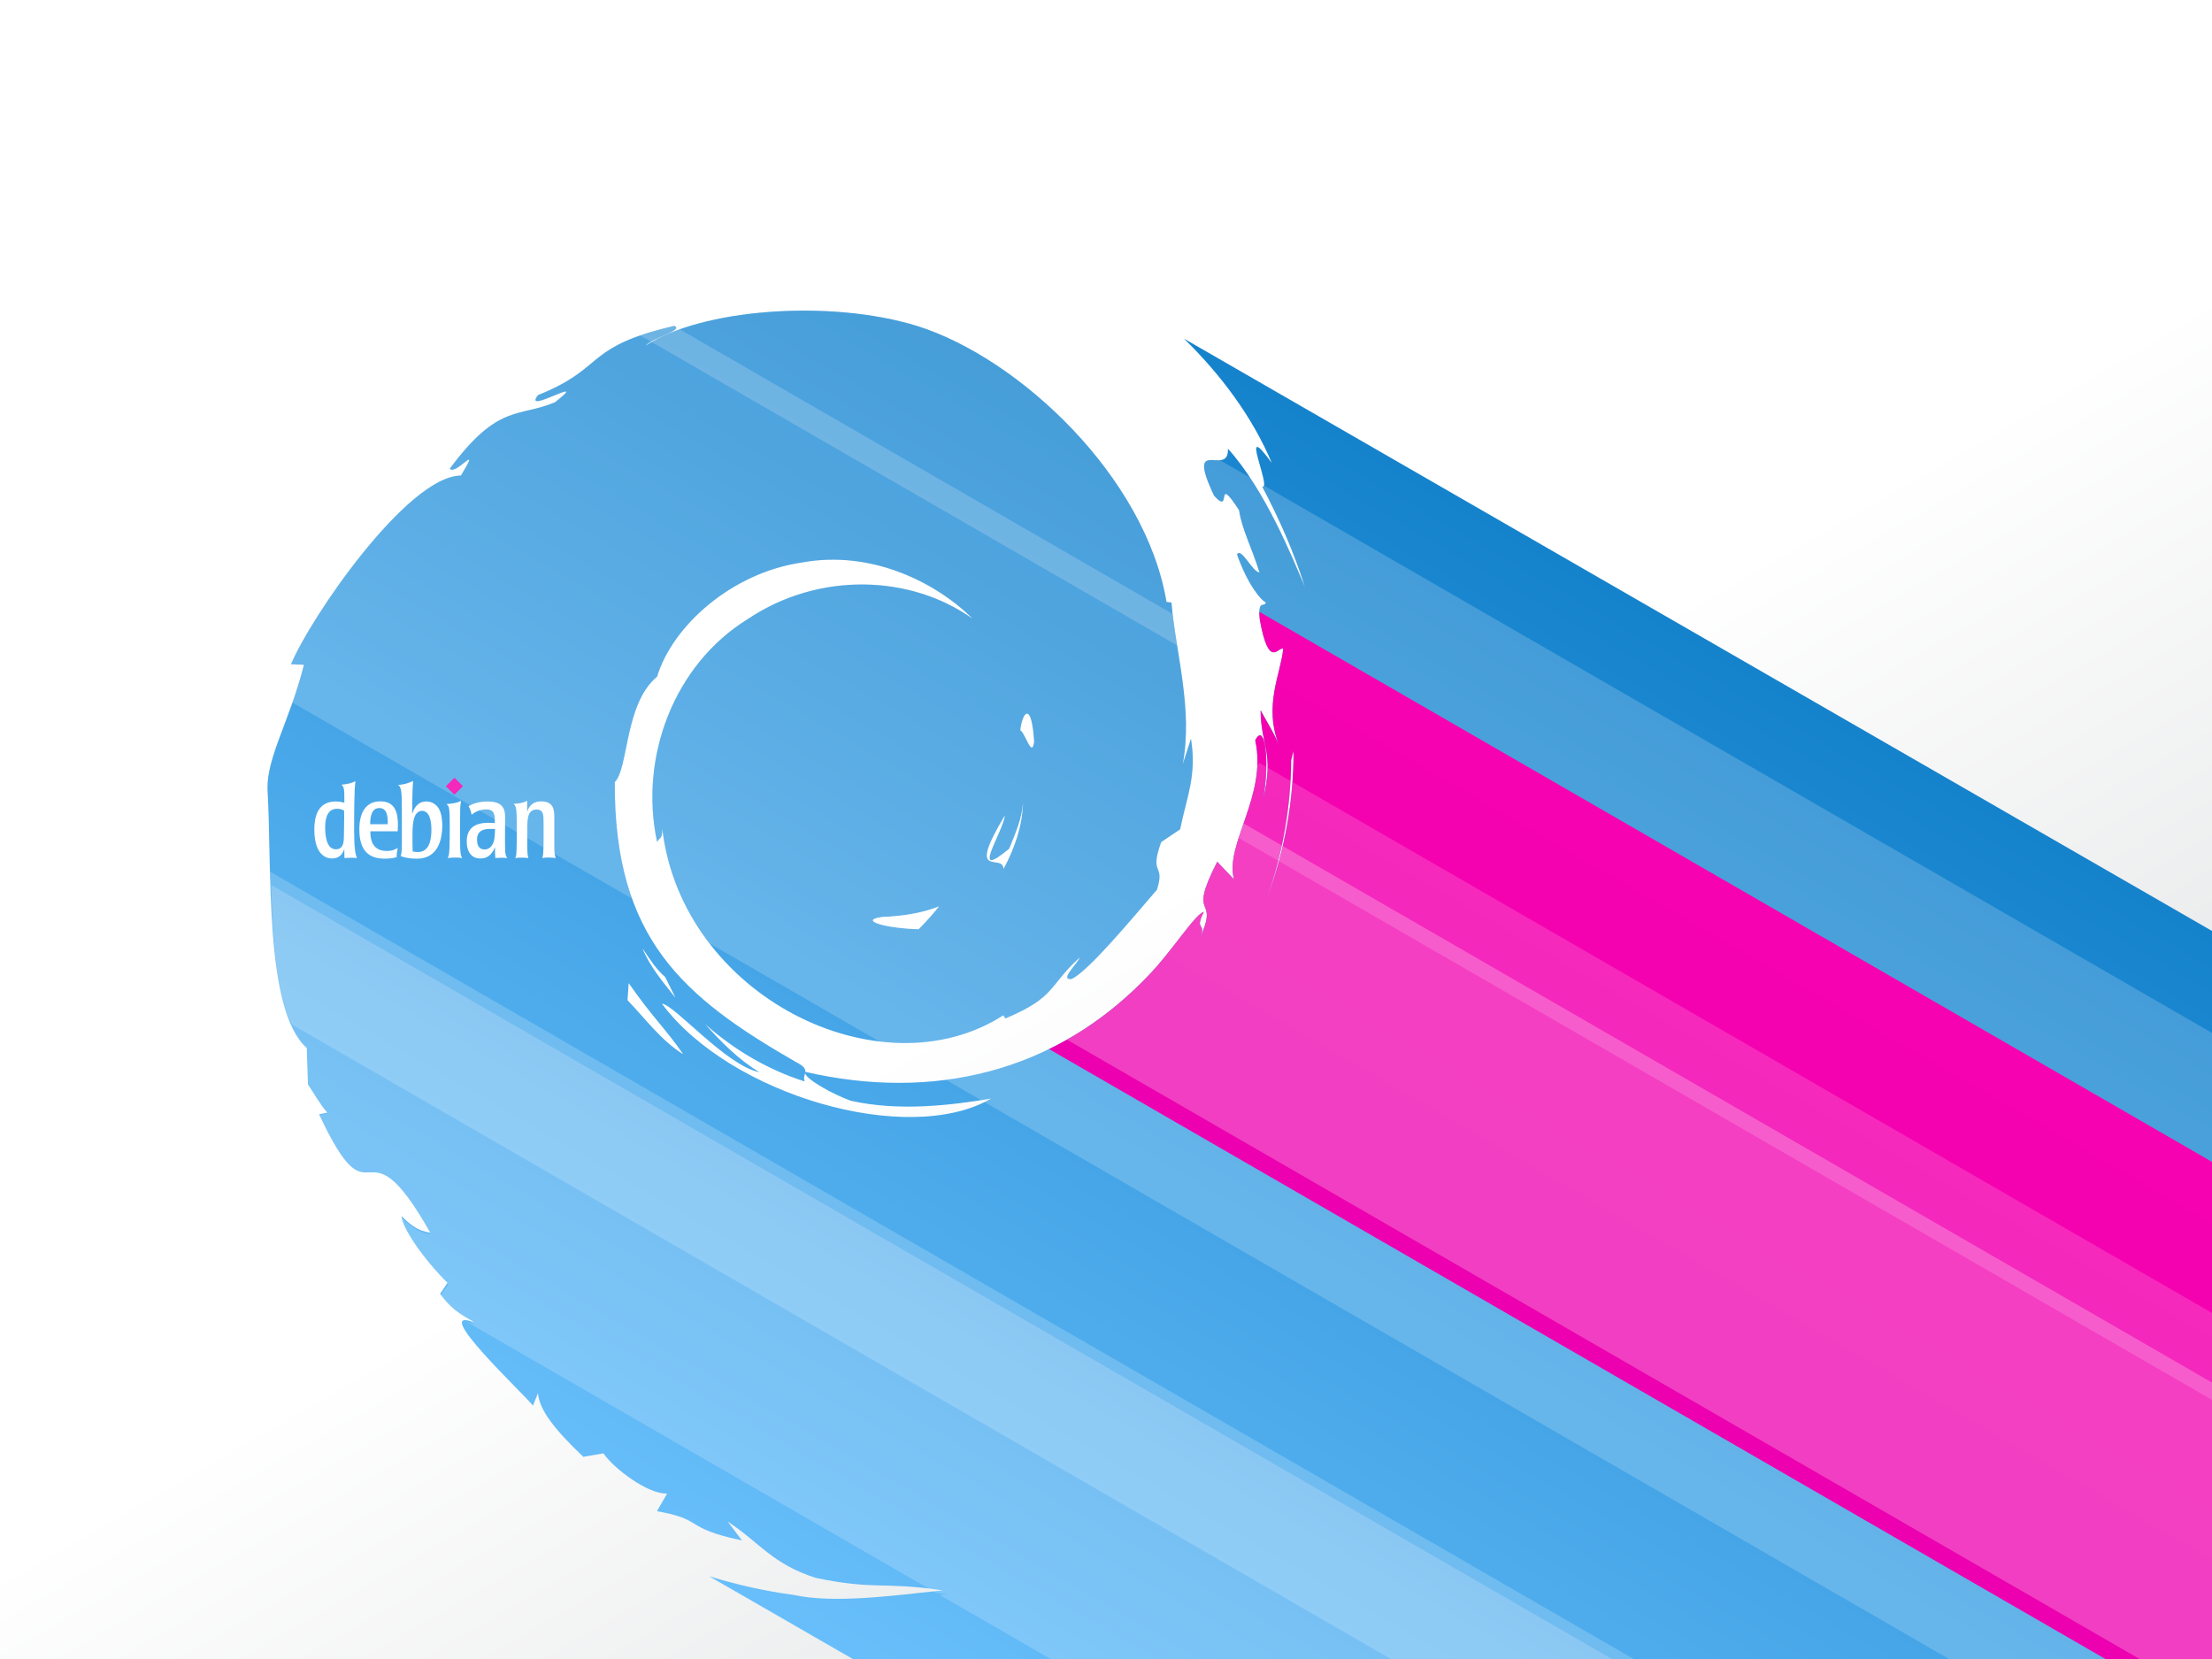 <?xml version="1.0" encoding="UTF-8" standalone="no"?>
<svg
   xmlns:dc="http://purl.org/dc/elements/1.1/"
   xmlns:cc="http://web.resource.org/cc/"
   xmlns:rdf="http://www.w3.org/1999/02/22-rdf-syntax-ns#"
   xmlns:svg="http://www.w3.org/2000/svg"
   xmlns="http://www.w3.org/2000/svg"
   xmlns:xlink="http://www.w3.org/1999/xlink"
   xmlns:sodipodi="http://sodipodi.sourceforge.net/DTD/sodipodi-0.dtd"
   xmlns:inkscape="http://www.inkscape.org/namespaces/inkscape"
   width="1600"
   height="1200"
   id="svg2243"
   sodipodi:version="0.32"
   inkscape:version="0.45.1"
   sodipodi:docname="flowbright_debian.svg"
   sodipodi:docbase="/home/klown/graphics/flowbright"
   inkscape:output_extension="org.inkscape.output.svg.inkscape"
   version="1.0">
  <rect width="100%" height="100%" fill="#333333" stroke="none"/>
  <defs
     id="defs2286">
    <linearGradient
       id="linearGradient4343">
      <stop
         style="stop-color:#ffffff;stop-opacity:1;"
         offset="0"
         id="stop4345" />
      <stop
         style="stop-color:#ffffff;stop-opacity:0;"
         offset="1"
         id="stop4347" />
    </linearGradient>
    <linearGradient
       id="linearGradient4195">
      <stop
         style="stop-color:#00518a;stop-opacity:1;"
         offset="0"
         id="stop4197" />
      <stop
         style="stop-color:#0079ce;stop-opacity:1;"
         offset="1"
         id="stop4199" />
    </linearGradient>
    <linearGradient
       id="linearGradient4179">
      <stop
         style="stop-color:#1876ff;stop-opacity:1;"
         offset="0"
         id="stop4181" />
      <stop
         style="stop-color:#279cff;stop-opacity:1;"
         offset="1"
         id="stop4183" />
    </linearGradient>
    <linearGradient
       id="linearGradient3521">
      <stop
         style="stop-color:#ffffff;stop-opacity:1;"
         offset="0"
         id="stop3523" />
      <stop
         style="stop-color:#dee0e1;stop-opacity:1;"
         offset="1"
         id="stop3525" />
    </linearGradient>
    <linearGradient
       id="linearGradient3499">
      <stop
         style="stop-color:#71c5ff;stop-opacity:1;"
         offset="0"
         id="stop3501" />
      <stop
         style="stop-color:#0f7ec9;stop-opacity:1;"
         offset="1"
         id="stop3503" />
    </linearGradient>
    <linearGradient
       id="linearGradient3482">
      <stop
         style="stop-color:#ec00af;stop-opacity:1;"
         offset="0"
         id="stop3484" />
      <stop
         style="stop-color:#ff04b1;stop-opacity:1"
         offset="1"
         id="stop3486" />
    </linearGradient>
    <linearGradient
       inkscape:collect="always"
       xlink:href="#linearGradient3499"
       id="linearGradient3564"
       gradientUnits="userSpaceOnUse"
       gradientTransform="matrix(0.864,-0.231,0.231,0.864,17.759,267.712)"
       x1="134.526"
       y1="1096.626"
       x2="1013.726"
       y2="217.426" />
    <linearGradient
       inkscape:collect="always"
       xlink:href="#linearGradient3482"
       id="linearGradient3744"
       gradientUnits="userSpaceOnUse"
       gradientTransform="matrix(0.864,-0.231,0.231,0.864,-70.384,546.842)"
       x1="1342.901"
       y1="934.567"
       x2="1793.775"
       y2="483.693" />
    <linearGradient
       inkscape:collect="always"
       xlink:href="#linearGradient3521"
       id="linearGradient3897"
       x1="1159.883"
       y1="463.829"
       x2="1496"
       y2="1046"
       gradientUnits="userSpaceOnUse"
       gradientTransform="matrix(1.013,0,0,1.013,-12.809,-6.168)" />
    <linearGradient
       inkscape:collect="always"
       xlink:href="#linearGradient3499"
       id="linearGradient4329"
       gradientUnits="userSpaceOnUse"
       gradientTransform="translate(-2.2794924e-7,854.185)"
       x1="1422.813"
       y1="2157.786"
       x2="1422.813"
       y2="876.285" />
    <linearGradient
       inkscape:collect="always"
       xlink:href="#linearGradient4195"
       id="linearGradient4331"
       gradientUnits="userSpaceOnUse"
       x1="2271"
       y1="1939.326"
       x2="2271.001"
       y2="2915.204" />
    <linearGradient
       inkscape:collect="always"
       xlink:href="#linearGradient3521"
       id="linearGradient4349"
       x1="1217.307"
       y1="2023.555"
       x2="1723.368"
       y2="2804.049"
       gradientUnits="userSpaceOnUse" />
  </defs>
  <sodipodi:namedview
     inkscape:window-height="1149"
     inkscape:window-width="1262"
     inkscape:pageshadow="2"
     inkscape:pageopacity="0.0"
     guidetolerance="10.0"
     gridtolerance="10.0"
     objecttolerance="10.0"
     borderopacity="1.0"
     bordercolor="#666666"
     pagecolor="#ffffff"
     id="base"
     width="1600px"
     height="1200px"
     showguides="true"
     inkscape:guide-bbox="true"
     inkscape:zoom="0.35355339"
     inkscape:cx="439.78163"
     inkscape:cy="700.556"
     inkscape:window-x="0"
     inkscape:window-y="24"
     inkscape:current-layer="svg2243"
     borderlayer="true" />
  <rect
     style="opacity:1;fill:url(#linearGradient3897);fill-opacity:1;stroke:none;stroke-width:0.5;stroke-linecap:round;stroke-linejoin:round;stroke-miterlimit:4;stroke-dasharray:none;stroke-opacity:1"
     id="rect3595"
     width="1625.618"
     height="1232.389"
     x="-12.809"
     y="-8.195" />
  <path
     style="opacity:1;fill:url(#linearGradient3564);fill-opacity:1;stroke:none;stroke-width:0.5;stroke-linecap:round;stroke-linejoin:round;stroke-miterlimit:4;stroke-dasharray:none;stroke-opacity:1"
     d="M 476.178,238.623 C 423.463,253.051 435.638,267.16 389.205,285.771 C 376.934,301.146 428.798,269.463 401.48,290.949 C 374.988,302.187 360.546,291.5 325.352,339.011 C 329.766,344.362 348.915,318.258 333.431,343.977 C 294.504,344.316 223.987,447.584 210.496,480.503 L 219.856,480.86 C 209.811,520.659 193.151,547.335 193.457,570.286 C 196.879,626.421 190.819,730.476 221.901,758.058 L 222.754,784.41 C 227.419,791.303 231.21,798.456 236.717,804.798 L 230.808,806.031 C 271.011,891.846 261.523,803.691 311.251,891.691 C 305.589,890.584 299.802,889.307 290.523,879.673 C 290.664,887.94 306.334,910.767 323.66,927.903 L 318.35,935.884 C 328.551,949.788 336.63,952.071 343.012,956.525 C 309.96,943.782 378.962,1008.267 385.503,1016.732 L 389.132,1007.706 C 390.063,1019.937 401.502,1034.373 421.942,1053.764 L 436.49,1051.266 C 444.127,1062.426 469.035,1081.046 482.565,1080.304 L 475.195,1093.07 C 510.234,1099.27 493.407,1105.09 536.667,1114.225 L 526.391,1100.585 C 549.886,1116.084 558.548,1131.262 590.125,1141.349 C 633.317,1150.319 637.973,1143.86 681.929,1150.366 C 645.898,1154.124 603.724,1160.057 574.035,1153.65 C 553.666,1150.922 533.22,1146.361 512.922,1140.133 L 1539.927,1731.77 L 2013.42,911.568 L 856.44,244.966 C 883.409,271.347 906.152,302.014 919.904,334.857 C 894.903,300.401 920.346,354.01 913.018,352.046 C 925.197,375.052 935.831,399.08 943.769,424.28 C 935.018,403.892 915.288,354.512 888.202,324.538 C 889.141,346.05 856.98,313.673 878.154,358.554 C 891.773,373.595 878.232,341.382 896.238,369.02 C 898.303,383.002 905.538,396.211 911.01,414.054 C 906.062,413.884 897.584,395.297 894.787,401.147 C 902.708,423.499 912.353,434.409 915.611,435.741 C 914.556,439.774 909.519,432.893 911.307,448.545 C 917.913,484.2 924.101,467.982 928.197,469.168 C 926.569,487.391 913.58,510.305 925.386,539.7 C 921.905,530.796 916.264,522.072 911.823,513.793 C 912.188,540.178 921.703,544.081 913.844,577.172 C 918.777,547.643 914.462,522.156 907.945,535.555 C 916.876,575.481 885.471,611.155 892.669,636.199 L 880.467,623.329 C 857.881,667.588 882.801,645.734 867.813,678.99 C 873.163,665.965 863.442,674.507 870.718,659.652 C 864.716,660.804 847.172,688.919 830.003,706.343 C 762.682,776.565 673.869,796.293 582.647,775.327 C 582.574,775.405 582.541,775.502 582.495,775.591 C 582.465,775.805 582.428,776.011 582.379,776.227 C 582.783,780.38 601.626,791.275 615.362,796.198 C 650.115,804.012 687.644,799.547 716.959,794.601 C 656.725,829.656 527.949,792.028 478.768,725.998 C 488.014,726.771 525.202,770.823 549.318,775.567 C 534.217,766.424 521.835,753.879 510.166,740.887 C 531.386,759.687 556.11,774.051 582.085,782.258 C 581.096,779.821 581.979,777.99 582.379,776.227 C 582.357,775.995 582.398,775.778 582.495,775.591 C 582.798,773.415 581.898,771.226 575.288,767.94 C 494.115,721.173 444.22,678.888 444.679,565.747 C 454.765,555.771 451.671,509.006 475.288,489.422 C 486.455,452.591 529.352,414.388 579.568,406.95 C 630.591,397.365 677.964,421.886 703.483,447.536 C 658.966,415.795 592.544,413.158 540.799,447.834 C 487.531,480.799 462.19,547.603 475.279,609.022 C 476.969,605.67 479.111,607.351 479.08,599.568 C 493.314,720.504 636.779,791.518 725.747,734.374 L 727.166,736.699 C 764.222,721.124 758.154,713.155 781.014,692.57 C 779.584,696.838 766.042,709.157 774.973,708.163 C 786.772,703.257 820.302,662.672 836.882,643.507 C 843.016,623.773 830.957,634.063 839.891,609.116 L 853.616,599.868 C 858.619,575.499 865.731,560.975 861.457,534.323 L 855.523,552.689 C 863.07,512.756 850.377,472.074 847.359,435.852 L 843.763,435.383 C 828.688,345.209 737.676,259.252 663.703,235.871 C 599.992,216.131 506.882,223.529 466.928,250.079 C 472.119,244.098 495.187,238.816 487.631,235.745 C 483.504,236.712 479.693,237.661 476.178,238.623 z M 742.708,516.227 C 744.796,515.895 746.982,520.923 747.977,536.367 C 746.539,549.095 741.368,529.511 738.04,528.269 C 738.627,522.265 740.62,516.559 742.708,516.227 z M 739.982,580.783 C 739.5,596.953 734.157,613.223 725.876,628.525 C 725.489,616.368 698.339,637.451 726.8,589.918 C 725.418,602.454 700.816,638.149 729.986,613.926 C 734.417,602.889 739.201,592.336 739.982,580.783 z M 935.634,543.257 C 935.7,578.79 929.399,614.699 916.825,648.412 C 928.062,616.51 933.722,582.977 933.963,549.848 L 935.634,543.257 z M 464.83,686.216 C 469.826,693.518 474.328,700.958 481.114,706.715 L 488.403,721.442 C 479.648,710.337 470.386,699.517 464.83,686.216 z M 454.786,711.223 C 472.424,736.51 481.175,743.786 494.045,762.46 C 478.194,752.465 467.128,737.175 453.963,723.476 L 454.786,711.223 z M 633.711,664.139 C 634.659,663.856 635.919,663.576 637.509,663.344 L 637.434,663.301 C 651.796,662.715 665.898,660.834 679.245,655.631 C 674.935,660.998 670.019,666.517 664.501,672.124 C 643.974,671.682 624.548,666.88 633.711,664.139 z "
     id="rect3417" />
  <path
     style="opacity:1;fill:#ffffff;fill-opacity:0.186;stroke:none;stroke-width:0.5;stroke-linecap:round;stroke-linejoin:round;stroke-miterlimit:4;stroke-dasharray:none;stroke-opacity:1"
     d="M 194.745,630.18 C 196.114,681.988 199.713,738.834 221.552,758.213 L 222.411,784.743 C 227.107,791.684 230.924,798.885 236.468,805.27 L 230.519,806.512 C 270.995,892.908 261.443,804.156 311.508,892.752 C 305.808,891.638 299.981,890.352 290.639,880.653 C 290.781,888.976 306.557,911.958 324.001,929.21 L 318.654,937.245 C 328.925,951.243 337.059,953.542 343.484,958.026 C 341.231,957.157 339.459,956.654 338.096,956.457 L 677.014,1152.131 C 679.444,1152.441 681.991,1152.78 684.699,1153.181 C 683.078,1153.35 681.388,1153.531 679.744,1153.707 L 1723.57,1756.36 L 1829.013,1573.726 L 194.745,630.18 z "
     id="rect3430"
     sodipodi:nodetypes="ccccccccccccccccc" />
  <path
     style="opacity:1;fill:#ffffff;fill-opacity:0.186;stroke:none;stroke-width:0.5;stroke-linecap:round;stroke-linejoin:round;stroke-miterlimit:4;stroke-dasharray:none;stroke-opacity:1"
     d="M 196.237,640.179 C 197.232,677.846 199.554,718.528 211.197,741.124 L 1561.44,1520.688 L 1601.411,1451.457 L 196.237,640.179 z "
     id="rect3428"
     sodipodi:nodetypes="ccccc" />
  <path
     style="opacity:1;fill:#ffffff;fill-opacity:0.186;stroke:none;stroke-width:0.5;stroke-linecap:round;stroke-linejoin:round;stroke-miterlimit:4;stroke-dasharray:none;stroke-opacity:1"
     d="M 476.178,238.623 C 471.301,239.958 467.02,241.321 463.156,242.654 L 470.876,247.111 C 479.058,242.37 493.912,238.298 487.631,235.745 C 483.504,236.712 479.693,237.661 476.178,238.623 z M 505.56,233.87 C 492.364,237.413 480.697,241.953 471.328,247.372 L 851.46,466.841 C 849.778,456.247 848.194,445.874 847.359,435.852 L 843.763,435.383 C 828.688,345.209 737.676,259.252 663.703,235.871 C 615.92,221.066 551.589,221.514 505.56,233.87 z M 873.763,333.023 C 869.847,334.065 868.89,338.919 878.154,358.554 C 891.773,373.595 878.232,341.382 896.238,369.02 C 898.303,383.002 905.538,396.211 911.01,414.054 C 906.062,413.884 897.584,395.297 894.787,401.147 C 902.708,423.499 912.353,434.409 915.611,435.741 C 914.556,439.774 909.519,432.893 911.307,448.545 C 917.913,484.2 924.101,467.982 928.197,469.168 C 927.232,479.978 922.28,492.428 920.866,506.913 L 1972.161,1113.878 L 2037.932,999.959 L 914.265,351.234 C 914.088,351.925 913.712,352.232 913.018,352.046 C 925.197,375.052 935.831,399.08 943.769,424.28 C 936.842,408.143 923.021,373.85 904.134,345.385 L 882.48,332.883 C 879.545,333.153 876.125,332.394 873.763,333.023 z "
     id="rect3434"
     sodipodi:nodetypes="ccccccccccccccccccccccccccccc" />
  <path
     style="opacity:1;fill:#ffffff;fill-opacity:0.186;stroke:none;stroke-width:0.5;stroke-linecap:round;stroke-linejoin:round;stroke-miterlimit:4;stroke-dasharray:none;stroke-opacity:1"
     d="M 476.178,238.623 C 472.875,239.527 469.859,240.425 467.035,241.328 C 466.842,241.389 466.669,241.447 466.478,241.509 C 466.387,241.538 466.31,241.581 466.219,241.61 C 463.351,242.541 460.708,243.474 458.278,244.406 C 457.024,244.887 455.806,245.373 454.655,245.855 C 453.672,246.266 452.748,246.676 451.834,247.088 C 451.358,247.303 450.901,247.501 450.442,247.716 C 449.946,247.949 449.454,248.193 448.977,248.427 C 448.608,248.607 448.241,248.793 447.883,248.974 C 447.076,249.382 446.263,249.806 445.509,250.215 C 444.613,250.702 443.768,251.179 442.938,251.668 C 442.108,252.157 441.304,252.649 440.531,253.141 C 439.843,253.579 439.175,254.002 438.524,254.443 C 438.39,254.533 438.251,254.619 438.119,254.71 C 437.799,254.93 437.494,255.155 437.183,255.375 C 436.844,255.614 436.495,255.854 436.166,256.093 C 436.04,256.184 435.921,256.292 435.797,256.383 C 435.245,256.789 434.68,257.181 434.147,257.589 C 434.068,257.65 433.99,257.719 433.912,257.78 C 433.34,258.22 432.79,258.677 432.233,259.121 C 431.007,260.098 429.798,261.074 428.598,262.068 C 428.351,262.273 428.089,262.479 427.841,262.685 C 427.503,262.965 427.165,263.248 426.826,263.53 C 425.659,264.498 424.452,265.482 423.22,266.47 C 421.972,267.471 420.694,268.465 419.318,269.489 C 418.694,269.953 418.061,270.425 417.402,270.894 C 417.338,270.94 417.284,270.992 417.218,271.038 C 416.877,271.281 416.554,271.513 416.201,271.757 C 415.793,272.039 415.386,272.314 414.962,272.598 C 414.549,272.875 414.144,273.131 413.715,273.41 C 413.326,273.663 412.953,273.913 412.55,274.168 C 412.047,274.485 411.547,274.799 411.022,275.118 C 410.665,275.336 410.319,275.537 409.951,275.755 C 409.345,276.115 408.742,276.46 408.104,276.823 C 407.78,277.008 407.47,277.184 407.136,277.369 C 406.418,277.769 405.703,278.158 404.941,278.562 C 404.885,278.592 404.827,278.61 404.771,278.639 C 403.72,279.195 402.635,279.75 401.495,280.313 C 401.264,280.427 401.056,280.538 400.822,280.653 C 399.825,281.139 398.813,281.622 397.743,282.114 C 397.578,282.19 397.429,282.262 397.263,282.338 C 394.788,283.468 392.107,284.608 389.205,285.771 C 383.836,292.497 390.746,290.212 397.928,287.317 C 398.954,286.904 400,286.494 401.003,286.079 C 409.02,282.767 415.139,280.206 401.48,290.949 C 374.988,302.187 360.546,291.5 325.352,339.011 C 326.042,339.847 327.101,339.903 328.322,339.52 C 328.566,339.444 328.821,339.364 329.078,339.254 C 335.744,336.397 346.012,323.08 333.431,343.977 C 332.823,343.982 332.198,344.005 331.575,344.06 C 292.306,347.519 223.776,448.098 210.496,480.503 L 219.856,480.86 C 219.544,482.092 219.219,483.316 218.895,484.523 C 218.893,484.532 218.906,484.545 218.903,484.553 C 218.582,485.751 218.244,486.924 217.911,488.098 C 217.905,488.12 217.904,488.143 217.898,488.165 C 217.234,490.507 216.555,492.797 215.858,495.046 C 215.845,495.089 215.843,495.138 215.83,495.181 C 214.439,499.681 212.963,503.992 211.506,508.15 L 457.195,649.998 C 456.708,648.642 456.235,647.277 455.775,645.89 C 455.633,645.462 455.505,645.03 455.366,644.599 C 454.996,643.455 454.63,642.299 454.278,641.134 C 453.82,639.615 453.374,638.081 452.948,636.525 C 451.702,631.977 450.585,627.298 449.615,622.424 C 449.592,622.305 449.573,622.18 449.55,622.06 C 449.223,620.407 448.908,618.719 448.615,617.026 C 448.435,615.994 448.259,614.934 448.092,613.887 C 448.048,613.615 448.009,613.335 447.966,613.062 C 447.839,612.25 447.716,611.435 447.597,610.614 C 447.468,609.732 447.321,608.843 447.201,607.95 C 447.11,607.273 447.03,606.601 446.943,605.918 C 446.744,604.339 446.566,602.744 446.393,601.132 C 446.203,599.369 446.044,597.596 445.885,595.792 C 445.885,595.782 445.878,595.773 445.877,595.763 C 445.872,595.701 445.865,595.638 445.859,595.577 C 445.828,595.217 445.819,594.842 445.789,594.481 C 445.674,593.103 445.532,591.713 445.435,590.31 C 445.398,589.779 445.39,589.243 445.356,588.708 C 445.276,587.441 445.193,586.173 445.128,584.886 C 445.098,584.302 445.065,583.715 445.038,583.127 C 444.984,581.936 444.945,580.742 444.903,579.534 C 444.864,578.416 444.822,577.29 444.794,576.157 C 444.761,574.791 444.72,573.399 444.702,572.012 C 444.701,571.928 444.699,571.841 444.698,571.758 C 444.674,569.775 444.67,567.775 444.679,565.747 C 454.765,555.771 451.671,509.006 475.288,489.422 C 486.455,452.591 529.352,414.388 579.568,406.95 C 581.163,406.65 582.764,406.38 584.351,406.146 C 595.458,404.508 606.364,404.46 616.877,405.643 C 618.379,405.812 619.877,406.006 621.362,406.224 C 654.039,411.031 682.555,427.575 701.026,445.139 C 701.866,445.937 702.686,446.735 703.483,447.536 C 682.616,432.657 656.924,424.168 630.198,422.925 C 628.416,422.842 626.63,422.787 624.84,422.769 C 596.202,422.476 566.671,430.496 540.799,447.834 C 524.153,458.135 510.24,471.744 499.369,487.458 C 498.826,488.243 498.274,489.038 497.746,489.835 C 475.03,524.066 466.485,567.756 475.279,609.022 C 475.384,608.813 475.497,608.631 475.605,608.457 C 477.233,605.851 479.109,606.865 479.08,599.568 C 479.303,601.457 479.569,603.321 479.854,605.186 C 479.865,605.257 479.869,605.33 479.88,605.402 C 480.136,607.062 480.397,608.73 480.702,610.37 C 480.737,610.561 480.787,610.752 480.823,610.943 C 480.838,611.023 480.842,611.107 480.857,611.188 C 481.18,612.884 481.553,614.575 481.927,616.25 C 481.972,616.45 482.011,616.651 482.056,616.851 C 482.383,618.29 482.711,619.709 483.076,621.13 C 483.154,621.439 483.242,621.744 483.322,622.051 C 483.688,623.445 484.095,624.816 484.496,626.193 C 484.613,626.597 484.732,627.001 484.852,627.403 C 485.181,628.502 485.511,629.61 485.862,630.698 C 486.121,631.503 486.362,632.302 486.633,633.101 C 486.769,633.502 486.94,633.889 487.079,634.287 C 487.565,635.686 488.059,637.09 488.581,638.469 C 488.665,638.691 488.768,638.906 488.853,639.128 C 489.475,640.752 490.114,642.362 490.784,643.959 C 491.442,645.527 492.128,647.088 492.832,648.631 C 493.009,649.019 493.186,649.406 493.366,649.793 C 494.048,651.259 494.739,652.724 495.461,654.166 C 496.195,655.633 496.937,657.087 497.712,658.528 C 497.977,659.022 498.25,659.508 498.52,659.999 C 499.143,661.132 499.764,662.259 500.412,663.376 C 500.615,663.727 500.835,664.067 501.041,664.417 C 501.889,665.855 502.761,667.274 503.648,668.684 C 506.6,673.376 509.761,677.917 513.119,682.286 L 636.121,753.327 L 636.159,753.349 C 636.388,753.376 636.618,753.393 636.847,753.419 C 636.924,753.428 637.001,753.444 637.078,753.453 C 638.47,753.611 639.871,753.738 641.262,753.86 C 641.459,753.877 641.656,753.908 641.852,753.924 C 641.917,753.93 641.982,753.931 642.047,753.936 C 642.144,753.944 642.24,753.946 642.337,753.953 C 643.665,754.06 644.999,754.15 646.325,754.222 C 646.543,754.234 646.757,754.26 646.975,754.271 C 648.283,754.336 649.586,754.367 650.893,754.399 C 651.149,754.405 651.405,754.411 651.661,754.416 C 653.298,754.448 654.938,754.459 656.569,754.438 C 658.105,754.417 659.625,754.391 661.155,754.323 C 661.311,754.316 661.468,754.3 661.624,754.293 C 662.925,754.231 664.211,754.145 665.506,754.048 C 665.631,754.039 665.754,754.022 665.878,754.012 C 666.181,753.989 666.485,753.985 666.787,753.96 C 668.248,753.838 669.705,753.688 671.158,753.521 C 671.21,753.515 671.263,753.517 671.315,753.511 C 672.871,753.33 674.434,753.098 675.98,752.865 C 677.578,752.625 679.177,752.358 680.763,752.061 C 683.692,751.513 686.589,750.853 689.472,750.11 C 690.048,749.961 690.628,749.835 691.202,749.678 C 692.341,749.367 693.472,749.045 694.602,748.703 C 694.68,748.68 694.762,748.663 694.839,748.64 C 694.987,748.595 695.13,748.536 695.277,748.491 C 696.67,748.061 698.052,747.601 699.431,747.123 C 699.46,747.113 699.491,747.109 699.52,747.099 C 700.743,746.674 701.964,746.232 703.175,745.77 C 703.444,745.667 703.714,745.562 703.983,745.458 C 704.299,745.334 704.616,745.202 704.931,745.076 C 705.887,744.694 706.85,744.301 707.797,743.894 C 708.575,743.561 709.358,743.205 710.129,742.856 C 710.186,742.83 710.243,742.804 710.3,742.778 C 711.174,742.38 712.038,741.99 712.905,741.571 C 712.914,741.566 712.926,741.567 712.935,741.563 C 714.389,740.859 715.814,740.121 717.246,739.357 C 717.966,738.973 718.697,738.572 719.411,738.172 C 719.847,737.928 720.279,737.691 720.712,737.442 C 720.988,737.282 721.264,737.127 721.539,736.965 C 722.11,736.63 722.671,736.282 723.237,735.937 C 723.373,735.855 723.516,735.782 723.651,735.699 C 724.353,735.268 725.052,734.82 725.747,734.374 L 727.166,736.699 C 764.222,721.124 758.154,713.155 781.014,692.57 C 779.584,696.838 766.042,709.157 774.973,708.163 C 786.772,703.257 820.302,662.672 836.882,643.507 C 843.016,623.773 830.957,634.063 839.891,609.116 L 853.616,599.868 C 858.619,575.499 865.731,560.975 861.457,534.323 L 855.523,552.689 C 855.741,551.532 855.935,550.377 856.12,549.219 C 856.135,549.127 856.161,549.04 856.176,548.949 C 856.343,547.887 856.488,546.835 856.629,545.772 C 856.654,545.586 856.678,545.397 856.702,545.211 C 856.712,545.134 856.726,545.056 856.735,544.979 C 856.884,543.806 857.006,542.611 857.123,541.437 C 857.249,540.186 857.363,538.939 857.456,537.687 C 857.542,536.51 857.628,535.332 857.687,534.156 C 857.691,534.081 857.687,534.006 857.691,533.932 C 857.724,533.246 857.751,532.557 857.775,531.872 C 857.796,531.303 857.814,530.739 857.829,530.17 C 857.844,529.581 857.858,528.999 857.866,528.409 C 857.876,527.751 857.876,527.09 857.878,526.433 C 857.882,525.182 857.882,523.931 857.859,522.681 C 857.837,521.432 857.79,520.172 857.744,518.924 C 857.698,517.676 857.637,516.429 857.569,515.183 C 857.501,513.936 857.423,512.702 857.335,511.457 C 857.294,510.876 857.261,510.287 857.216,509.706 C 857.072,507.862 856.902,506.012 856.72,504.173 C 856.714,504.111 856.708,504.049 856.702,503.987 C 856.57,502.664 856.426,501.345 856.278,500.026 C 856.027,497.809 855.777,495.6 855.487,493.393 C 855.464,493.219 855.434,493.047 855.411,492.873 C 855.385,492.678 855.346,492.487 855.32,492.292 C 854.687,487.567 853.991,482.863 853.262,478.2 C 851.792,468.788 850.249,459.539 849.022,450.495 C 848.729,448.334 848.469,446.192 848.22,444.057 L 491.663,238.199 C 491.309,238.324 490.968,238.447 490.618,238.574 C 489.789,238.875 488.967,239.179 488.157,239.488 C 487.003,239.929 485.85,240.392 484.734,240.851 C 483.757,241.254 482.792,241.654 481.845,242.071 C 481.568,242.192 481.298,242.327 481.024,242.45 C 480.127,242.852 479.22,243.229 478.351,243.644 C 478.284,243.676 478.226,243.727 478.159,243.759 C 477.399,244.125 476.648,244.495 475.911,244.871 C 475.399,245.131 474.902,245.392 474.402,245.657 C 473.749,246.003 473.121,246.357 472.488,246.711 C 472.414,246.752 472.34,246.792 472.266,246.834 C 470.402,247.881 468.609,248.962 466.928,250.079 C 467.071,249.914 467.229,249.734 467.397,249.571 C 467.42,249.55 467.456,249.539 467.478,249.518 C 467.635,249.369 467.787,249.217 467.963,249.069 C 468.002,249.036 468.055,249.003 468.096,248.97 C 468.456,248.677 468.869,248.396 469.297,248.107 C 469.308,248.099 469.307,248.077 469.319,248.069 C 469.647,247.849 470.02,247.621 470.382,247.403 C 470.719,247.199 471.069,247.004 471.431,246.803 C 472.06,246.453 472.727,246.105 473.412,245.763 C 473.777,245.581 474.16,245.387 474.536,245.207 C 474.62,245.167 474.704,245.116 474.788,245.076 C 475.145,244.906 475.497,244.733 475.861,244.566 C 478.68,243.266 481.615,242.056 484.019,240.915 C 484.059,240.896 484.089,240.873 484.13,240.854 C 485.249,240.32 486.254,239.797 487.057,239.305 C 487.344,239.13 487.583,238.985 487.817,238.815 C 487.921,238.741 488.02,238.682 488.112,238.609 C 488.186,238.55 488.251,238.484 488.318,238.426 C 488.395,238.359 488.456,238.31 488.524,238.244 C 488.589,238.18 488.644,238.132 488.7,238.069 C 488.747,238.017 488.777,237.963 488.816,237.911 C 488.903,237.8 488.96,237.68 489.012,237.572 C 489.064,237.464 489.103,237.362 489.119,237.257 C 489.132,237.166 489.13,237.092 489.114,237.003 C 489.094,236.891 489.059,236.763 488.989,236.655 L 487.483,235.785 C 485.48,236.255 483.538,236.716 481.681,237.181 C 481.65,237.188 481.623,237.197 481.592,237.204 C 479.708,237.676 477.914,238.148 476.178,238.623 z M 742.708,516.227 C 744.796,515.895 746.982,520.923 747.977,536.367 C 746.539,549.095 741.368,529.511 738.04,528.269 C 738.627,522.265 740.62,516.559 742.708,516.227 z M 924.367,488.021 C 924.279,488.383 924.213,488.771 924.125,489.136 C 923.786,490.545 923.43,491.966 923.108,493.419 C 923.07,493.59 923.028,493.757 922.99,493.929 C 922.845,494.591 922.706,495.248 922.568,495.92 C 922.529,496.11 922.505,496.297 922.466,496.488 C 922.419,496.72 922.382,496.959 922.336,497.192 C 922.158,498.099 921.96,499.021 921.801,499.945 C 921.783,500.046 921.771,500.144 921.753,500.245 C 921.506,501.703 921.283,503.184 921.097,504.686 C 921.074,504.873 921.047,505.059 921.025,505.247 C 921.002,505.44 921.011,505.635 920.99,505.829 C 920.89,506.724 920.793,507.601 920.722,508.511 C 920.717,508.566 920.706,508.62 920.702,508.676 C 920.628,509.642 920.573,510.633 920.535,511.617 C 920.526,511.861 920.517,512.111 920.51,512.356 C 920.489,513.095 920.472,513.845 920.473,514.594 C 920.474,514.993 920.501,515.393 920.508,515.795 C 920.52,516.389 920.549,516.99 920.576,517.591 C 920.592,517.939 920.58,518.284 920.601,518.635 C 920.662,519.647 920.736,520.658 920.846,521.689 C 920.848,521.709 920.86,521.728 920.862,521.748 C 920.937,522.44 921.038,523.139 921.136,523.839 C 921.254,524.684 921.375,525.519 921.529,526.376 C 921.628,526.924 921.734,527.489 921.848,528.042 C 921.896,528.271 921.951,528.502 922.001,528.733 C 922.131,529.325 922.264,529.903 922.412,530.501 C 922.56,531.099 922.73,531.709 922.897,532.313 C 923.064,532.916 923.233,533.537 923.42,534.146 C 923.468,534.302 923.528,534.457 923.577,534.613 C 923.823,535.392 924.083,536.162 924.362,536.95 C 924.684,537.856 925.017,538.781 925.386,539.7 C 921.905,530.796 916.264,522.072 911.823,513.793 C 911.891,518.74 912.27,522.905 912.807,526.612 C 912.986,527.848 913.206,529.027 913.411,530.175 C 915.873,543.955 919.738,552.354 913.844,577.172 C 918.777,547.643 914.462,522.156 907.945,535.555 C 916.876,575.481 885.471,611.155 892.669,636.199 L 880.467,623.329 C 858.587,666.205 881.277,647.043 869.091,676.037 C 868.698,676.972 868.282,677.95 867.813,678.99 C 872.16,668.407 866.555,672.058 868.203,665.833 C 868.331,665.354 868.508,664.835 868.729,664.228 C 869.169,663.015 869.808,661.509 870.718,659.652 C 865.841,660.588 853.34,679.311 839.616,695.649 C 838.561,696.906 837.509,698.146 836.442,699.365 C 834.307,701.803 832.149,704.165 830.003,706.343 C 827.422,709.035 824.82,711.657 822.177,714.201 C 822.144,714.233 822.107,714.261 822.074,714.293 C 821.519,714.827 820.958,715.36 820.4,715.887 C 819.614,716.63 818.827,717.382 818.036,718.112 C 817.74,718.385 817.436,718.654 817.139,718.926 C 816.08,719.894 814.997,720.845 813.928,721.791 C 812.792,722.797 811.672,723.793 810.525,724.773 C 810.286,724.977 810.037,725.178 809.797,725.381 C 808.924,726.122 808.049,726.856 807.171,727.581 C 806.658,728.005 806.149,728.434 805.633,728.853 C 805.024,729.348 804.413,729.842 803.801,730.33 C 803.009,730.963 802.206,731.593 801.409,732.213 C 801.069,732.477 800.719,732.736 800.378,732.999 C 799.304,733.825 798.234,734.649 797.152,735.455 C 795.933,736.362 794.704,737.246 793.475,738.127 C 793.269,738.275 793.07,738.43 792.864,738.577 C 792.464,738.862 792.056,739.129 791.655,739.411 C 790.675,740.1 789.684,740.772 788.698,741.444 C 788.634,741.488 788.578,741.545 788.514,741.589 C 787.835,742.051 787.145,742.512 786.464,742.966 C 785.685,743.485 784.893,744.012 784.11,744.52 C 783.72,744.773 783.336,745.027 782.945,745.278 C 782.501,745.563 782.054,745.832 781.609,746.113 C 780.864,746.584 780.121,747.047 779.372,747.509 C 778.179,748.244 776.985,748.967 775.784,749.68 C 775.6,749.789 775.421,749.909 775.238,750.017 C 774.219,750.618 773.174,751.216 772.15,751.8 C 771.681,752.067 771.209,752.328 770.739,752.591 C 769.998,753.006 769.265,753.416 768.521,753.822 C 767.752,754.243 766.988,754.666 766.216,755.077 C 765.763,755.318 765.301,755.555 764.848,755.793 C 763.781,756.352 762.704,756.91 761.631,757.451 C 760.25,758.149 758.857,758.822 757.466,759.49 C 757.316,759.562 757.165,759.635 757.015,759.707 C 755.924,760.228 754.833,760.75 753.737,761.254 C 753.284,761.461 752.829,761.668 752.375,761.873 C 751.58,762.232 750.781,762.578 749.983,762.928 C 749.223,763.261 748.465,763.596 747.703,763.921 C 747.207,764.132 746.711,764.335 746.214,764.543 C 745.144,764.989 744.074,765.419 742.999,765.85 C 741.531,766.438 740.067,767.015 738.59,767.572 C 738.475,767.616 738.357,767.654 738.241,767.698 C 736.659,768.292 735.074,768.859 733.482,769.418 C 723.904,772.784 714.151,775.544 704.241,777.667 C 700.939,778.375 697.613,779.001 694.278,779.573 C 692.611,779.859 690.947,780.121 689.272,780.373 C 687.597,780.625 685.924,780.866 684.242,781.084 L 709.67,795.79 C 709.887,795.756 710.093,795.717 710.31,795.682 C 712.567,795.326 714.788,794.967 716.959,794.601 C 716.175,795.057 715.381,795.482 714.572,795.909 C 713.758,796.345 712.947,796.763 712.11,797.174 L 1840.011,1448.393 L 2026.954,1124.599 L 924.367,488.021 z M 739.982,580.783 C 739.5,596.953 734.157,613.223 725.876,628.525 C 725.489,616.368 698.339,637.451 726.8,589.918 C 725.418,602.454 700.816,638.149 729.986,613.926 C 734.417,602.889 739.201,592.336 739.982,580.783 z M 935.634,543.257 C 935.7,578.79 929.399,614.699 916.825,648.412 C 928.062,616.51 933.722,582.977 933.963,549.848 L 935.634,543.257 z M 633.711,664.139 C 634.659,663.856 635.919,663.576 637.509,663.344 L 637.434,663.301 C 651.796,662.715 665.898,660.834 679.245,655.631 C 674.935,660.998 670.019,666.517 664.501,672.124 C 643.974,671.682 624.548,666.88 633.711,664.139 z "
     id="rect3432"
     sodipodi:nodetypes="cssssssssssssssssssssssssssssssssssssssssscssccsscsccssssssccssssssssssssssssssssssssscccsssscsscsscscssssssssssssssssssssssssscccssssssssssssssssssssssssssssssssssssssssscccccccccssssssssssssssssssssssssssccssssssssssscssssssssssssssssssssssssccssccccccssssssssssssssssssssssssssssssccssccccscsscsscssssssssssssssssssssssssssssssssssssssssssssssccscsccccccccccccccccccc" />
  <path
     style="opacity:1;fill:url(#linearGradient3744);fill-opacity:1;stroke:none;stroke-width:0.5;stroke-linecap:round;stroke-linejoin:round;stroke-miterlimit:4;stroke-dasharray:none;stroke-opacity:1"
     d="M 910.945,442.562 C 910.919,444.064 911.014,445.977 911.307,448.545 C 917.913,484.2 924.101,467.982 928.197,469.168 C 926.569,487.391 913.58,510.305 925.386,539.7 C 921.905,530.796 916.264,522.072 911.823,513.793 C 912.188,540.178 921.703,544.081 913.844,577.172 C 918.777,547.643 914.462,522.156 907.945,535.555 C 916.876,575.481 885.471,611.155 892.669,636.199 L 880.467,623.329 C 857.881,667.588 882.801,645.734 867.813,678.99 C 873.163,665.965 863.442,674.507 870.718,659.652 C 864.716,660.804 847.172,688.919 830.003,706.343 C 808.295,728.986 784.358,746.369 758.82,758.841 L 1763.124,1338.701 L 1938.108,1035.62 L 910.945,442.562 z M 935.634,543.257 C 935.7,578.79 929.399,614.699 916.825,648.412 C 928.062,616.51 933.722,582.977 933.963,549.848 L 935.634,543.257 z "
     id="rect3444" />
  <path
     style="opacity:1;fill:#ffffff;fill-opacity:0.243;stroke:none;stroke-width:0.5;stroke-linecap:round;stroke-linejoin:round;stroke-miterlimit:4;stroke-dasharray:none;stroke-opacity:1"
     d="M 899.528,595.62 C 894.202,610.969 889.367,624.709 892.669,636.199 L 880.467,623.329 C 857.881,667.588 882.801,645.734 867.813,678.99 C 873.163,665.965 863.442,674.507 870.718,659.652 C 864.716,660.804 847.172,688.919 830.003,706.343 C 812,725.122 792.448,740.293 771.736,752.038 L 1769.299,1328.006 L 1868.988,1155.338 L 927.772,611.927 C 924.899,624.282 921.27,636.492 916.825,648.412 C 921.08,636.331 924.505,624.017 927.169,611.579 L 899.528,595.62 z "
     id="rect3449" />
  <path
     style="opacity:1;fill:#ffffff;fill-opacity:0.153;stroke:none;stroke-width:0.5;stroke-linecap:round;stroke-linejoin:round;stroke-miterlimit:4;stroke-dasharray:none;stroke-opacity:1"
     d="M 910.761,551.768 L 909.456,554.027 C 908.576,572.895 901.003,590.503 895.996,606.084 L 924.617,622.608 C 929.44,603.599 932.374,584.225 933.47,564.878 L 916.937,555.333 C 916.859,561.11 916.015,568.03 913.844,577.172 C 915.182,569.161 915.84,561.489 915.958,554.768 L 910.761,551.768 z M 934.825,565.661 C 933.417,584.906 930.177,604.128 925.069,622.869 L 1863.575,1164.716 L 1890.796,1117.566 L 934.825,565.661 z "
     id="rect3480" />
  <g
     style="fill:#ffffff;fill-opacity:0.373;stroke:none"
     transform="matrix(11.39,-1.503,1.503,11.39,-1441.132,211.747)"
     id="g3608">
    <path
       style="fill:#ffffff;fill-opacity:0.373;stroke:none"
       d="M 174.227,62.641 C 172.735,62.661 174.508,63.407 176.457,63.707 C 176.997,63.286 177.485,62.864 177.918,62.45 C 176.707,62.747 175.469,62.75 174.223,62.637"
       id="path3610" />
    <path
       style="fill:#ffffff;fill-opacity:0.373;stroke:none"
       d="M 182.247,60.645 C 183.137,59.418 183.786,58.075 184.012,56.684 C 183.813,57.672 183.278,58.528 182.77,59.43 C 179.977,61.188 182.508,58.387 182.77,57.321 C 179.77,61.102 182.36,59.586 182.25,60.645"
       id="path3612" />
    <path
       style="fill:#ffffff;fill-opacity:0.373;stroke:none"
       d="M 185.207,52.942 C 185.387,50.254 184.68,51.106 184.442,52.129 C 184.715,52.274 184.938,54.024 185.207,52.942"
       id="path3614" />
    <path
       style="fill:#ffffff;fill-opacity:0.373;stroke:none"
       d="M 157.915,64.692 L 157.704,65.739 C 158.684,67.071 159.465,68.516 160.719,69.559 C 159.821,67.801 159.149,67.075 157.915,64.692"
       id="path3622" />
    <path
       style="fill:#ffffff;fill-opacity:0.373;stroke:none"
       d="M 160.239,64.602 C 159.719,64.028 159.415,63.336 159.067,62.649 C 159.395,63.86 160.071,64.899 160.7,65.957 L 160.239,64.602"
       id="path3624" />
    <path
       style="fill:#ffffff;fill-opacity:0.373;stroke:none"
       d="M 201.321,55.672 L 201.102,56.223 C 200.704,59.079 199.833,61.907 198.5,64.532 C 199.969,61.766 200.922,58.739 201.321,55.672"
       id="path3626" />
  </g>
  <g
     id="g3899"
     transform="matrix(4.109,-4.109,4.109,4.109,-6333.746,1390.566)">
    <g
       id="g3909"
       transform="matrix(0.184,0,0,0.184,736.482,582.342)">
      <polygon
         style="fill:#f428bb;fill-opacity:1;stroke:none"
         id="polygon2271"
         points="66.934,111.532 63.098,115.368 59.262,111.532 63.098,107.696 66.934,111.532 "
         transform="matrix(1.062,1.062,-1.062,1.062,998.395,512.162)" />
      <g
         id="g3587"
         style="fill:#ffffff;fill-opacity:1;stroke:none"
         transform="matrix(0.641,0,0,0.641,743.339,181.024)">
        <path
           id="path2273"
           d="M 212.189,746.848 C 212.04,746.855 199.683,759.212 196.302,762.282 C 193.544,764.741 187.713,770.109 182.184,764.58 C 176.507,758.903 181.647,750.991 184.024,747.697 C 186.637,744.019 189.246,741.411 190.399,740.257 C 194.081,736.575 204.601,726.509 213.282,735.19 C 215.892,737.8 216.576,740.025 217.121,741.787 L 212.189,746.848 z M 182.004,777.475 C 183.537,778.852 185.142,780.159 187.525,782.542 C 188.367,783.384 189.06,784.077 189.597,784.77 C 190.205,785.378 190.749,786.064 191.363,786.835 C 192.593,783.159 197.195,776.704 209.178,764.721 C 220.85,753.049 240.581,733.319 247.566,728.329 C 243.507,726.872 240.277,725.336 234.593,720.573 C 234.437,724.872 233.292,726.017 223.155,736.154 C 222.151,734.245 220.85,731.87 217.696,728.717 C 203.953,714.974 189.751,724.721 180.844,733.629 C 159.196,755.277 170.725,766.806 172.415,768.496 C 177.173,773.254 182.859,773.72 188.684,770.496 L 182.004,777.475 z "
           style="fill:#ffffff;fill-opacity:1;stroke:none" />
        <path
           id="path2275"
           d="M 226.417,771.37 C 232.865,765.077 239.85,760.694 245.3,766.145 C 251.289,772.134 245.144,779.197 239.538,784.491 L 226.417,771.37 z M 246.381,792.875 C 255.366,783.89 262.434,773.299 251.067,761.932 C 235.408,746.273 218.054,763.627 214.37,767.311 C 198.789,782.892 199.631,796.02 211.381,807.77 C 216.598,812.987 219.899,814.76 221.659,815.758 C 224.352,812.922 226.489,811.537 229.337,809.621 C 226.726,809.006 223.347,808.242 218.739,803.634 C 206.764,791.659 217.511,780.6 221.278,776.833 L 241.701,797.257 L 246.381,792.875 z "
           style="fill:#ffffff;fill-opacity:1;stroke:none" />
        <path
           id="path2277"
           d="M 268.06,821.157 C 260.921,828.296 250.02,836.595 241.113,827.688 C 239.89,826.465 238.58,824.692 237.81,823.467 C 240.426,820.555 245.184,815.797 250.713,810.269 C 257.315,803.667 261.451,800.903 263.685,799.743 C 270.735,795.904 274.424,799.438 275.11,800.124 C 280.943,805.957 274.043,815.174 268.06,821.157 z M 237.654,807.492 C 231.978,813.167 228.747,816.399 225.376,817.934 C 227.298,822.302 230.521,826.911 235.208,831.597 C 238.199,834.588 246.88,843.269 261.155,838.357 C 267.827,836.136 274.586,830.904 279.117,826.374 C 281.881,823.609 287.637,817.247 289.254,811.176 C 290.711,805.42 289.093,800.124 285.409,796.44 C 278.043,789.073 269.756,793.062 265.452,795.063 C 269.361,791.153 283.104,777.553 290.704,771.182 C 283.416,768.501 279.966,765.803 276.354,762.812 C 278.119,767.026 273.052,772.094 256.538,788.608 L 237.654,807.492 z "
           style="fill:#ffffff;fill-opacity:1;stroke:none" />
        <path
           id="path2279"
           d="M 269.775,865.247 C 268.47,863.487 267.548,862.257 265.321,860.03 C 262.875,857.584 261.03,856.034 259.037,854.508 C 261.257,853.815 262.253,853.426 267.479,848.668 C 274.619,842.137 292.971,823.941 296.277,819.571 C 298.816,816.27 298.584,815.13 298.271,813.279 C 305.173,818.961 307.407,820.264 311.704,821.803 C 307.724,824.567 305.949,826.186 300.81,831.325 C 274.165,857.675 271.252,860.432 269.775,865.247"
           style="fill:#ffffff;fill-opacity:1;stroke:none" />
        <path
           id="path2281"
           d="M 316.092,868.102 C 311.109,872.79 307.652,876.091 303.658,877.47 C 298.589,879.314 294.913,877.617 292.92,875.624 C 288.309,871.014 291.145,866.186 294.912,862.419 C 302.124,855.207 309.109,861.118 312.021,864.03 L 316.092,868.102 z M 332.499,866.73 C 338.337,860.891 342.558,853.601 331.035,842.079 C 323.442,834.486 316.689,832.33 313.303,831.261 C 312.539,833.864 311.853,836.091 309.232,840.085 C 314.831,840.468 320.133,843.012 324.12,846.999 C 330.497,853.376 326.276,857.597 320.288,863.584 C 318.903,862.056 317.829,860.671 315.751,858.593 C 306.002,848.844 295.805,846.157 285.525,856.437 C 280.69,861.273 277.311,867.565 279.538,873.948 C 280.613,876.704 282.529,878.62 283.144,879.235 C 290.207,886.298 297.8,883.457 302.485,881.696 C 299.037,884.992 297.041,887.14 294.575,890.06 C 296.032,891.361 297.567,892.597 299.872,894.902 C 301.173,896.203 302.253,897.582 303.476,898.961 C 303.935,896.818 304.247,895.588 307.011,892.357 C 309.777,889.296 312.695,886.377 316.76,882.312 L 332.499,866.73 z "
           style="fill:#ffffff;fill-opacity:1;stroke:none" />
        <path
           id="path2283"
           d="M 346.202,926.473 C 343.665,929.153 340.901,931.917 339.741,935.212 C 338.201,933.374 337.435,932.144 334.29,928.999 C 332.444,927.153 331.3,926.304 329.61,925.081 C 330.913,924.389 331.448,924.162 332.905,923.003 C 334.893,921.469 340.965,915.708 343.037,913.637 L 351.329,905.344 C 354.935,901.738 360.159,896.515 361.77,894.45 C 362.921,893 366.075,889.084 361.614,884.622 C 357.237,880.246 352.566,882.007 349.412,884.084 C 346.117,886.162 343.197,889.082 331.836,900.444 C 322.082,910.341 321.162,911.26 319.246,914.717 C 318.094,913.267 316.638,911.499 314.334,909.195 C 312.488,907.349 311.194,906.198 309.425,904.897 C 311.185,904.211 312.105,903.901 316.56,899.758 C 320.936,895.693 341.974,875.261 346.195,869.655 C 348.817,866.284 348.733,864.827 348.661,863.215 C 355.187,869.131 358.17,870.122 361.09,871.047 L 352.953,879.184 C 356.255,877.722 363.465,874.343 371.149,882.027 C 380.75,891.627 373.837,898.682 369.312,903.364 L 346.202,926.473 z "
           style="fill:#ffffff;fill-opacity:1;stroke:none" />
      </g>
    </g>
  </g>
</svg>
